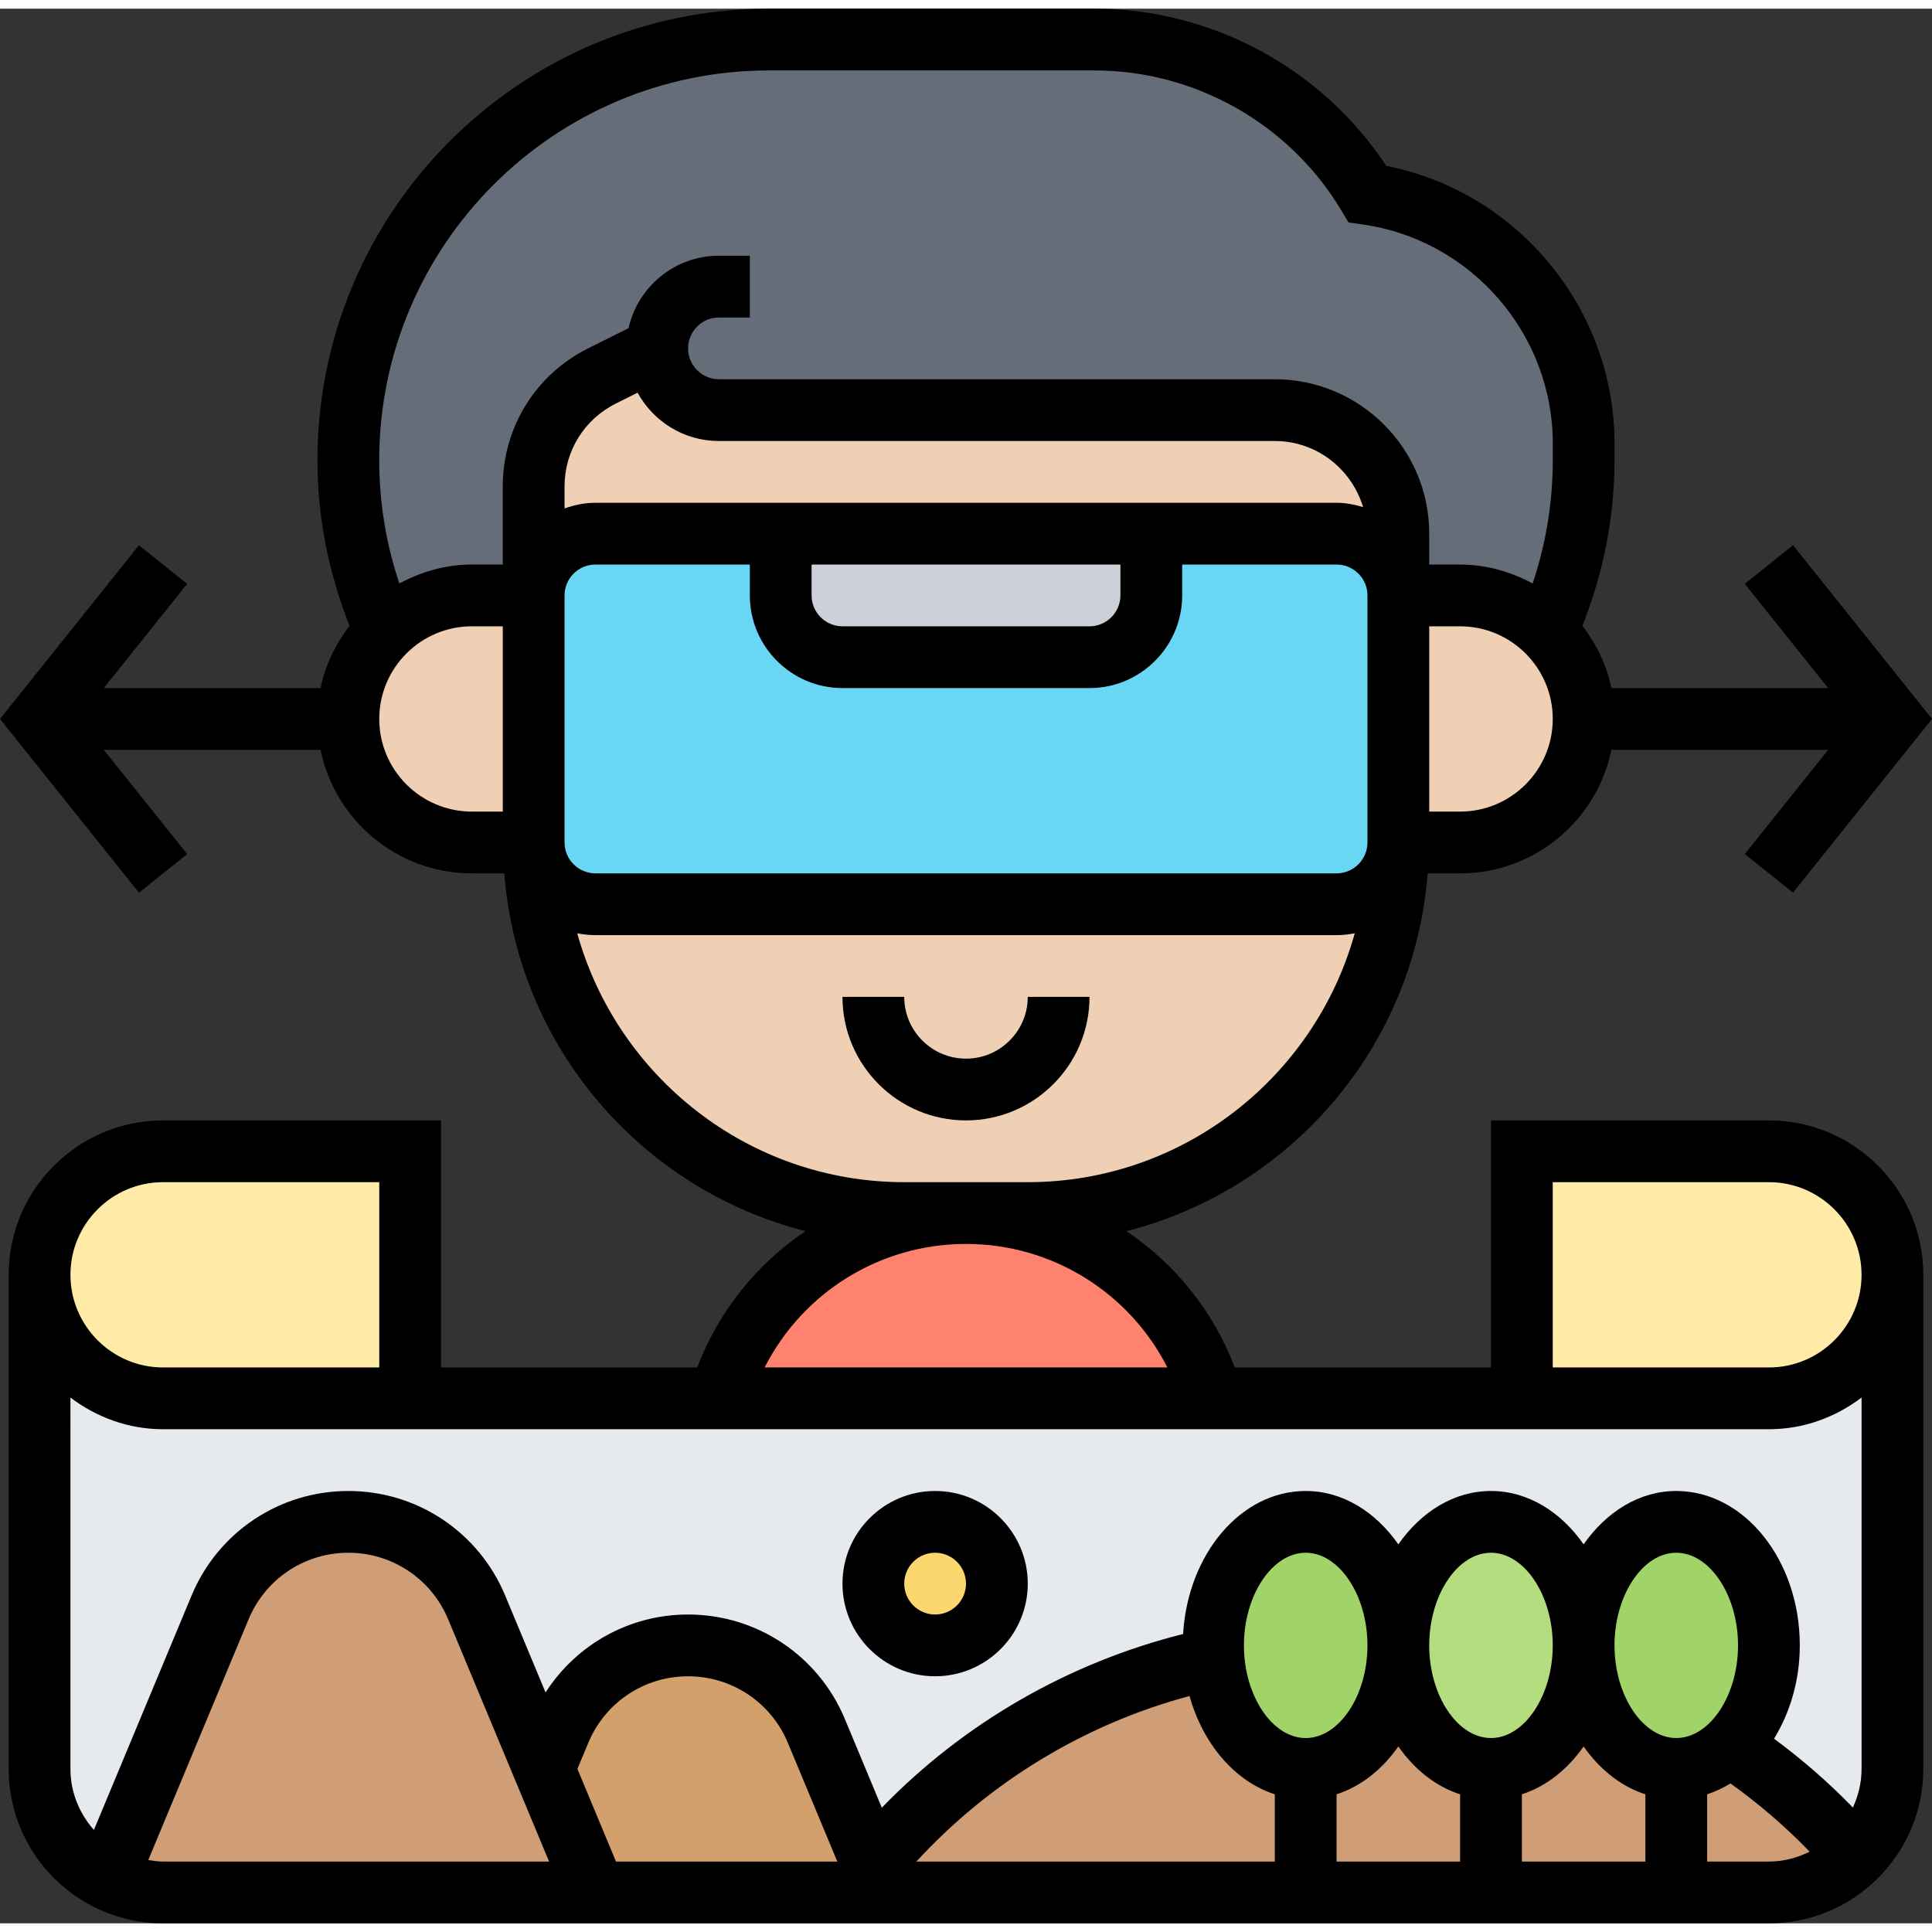 <svg xmlns="http://www.w3.org/2000/svg" id="Layer_5" height="512" viewBox="0 0 62.562 62" width="512"><rect x="0" y="0" width="62.562" height="62" fill="#333333" stroke="none"/><g><g><g><path d="m21.281 11-1.79.89c-1.35.68-2.21 2.07-2.21 3.58v3.53h-2c-1.1 0-2.09.45-2.82 1.16-.77-1.72-1.18-3.61-1.18-5.54 0-7.52 6.1-13.62 13.62-13.62h10.55c1.81 0 3.55.48 5.07 1.34 1.53.86 2.83 2.11 3.76 3.66 4.02.57 7 4.01 7 8.07v.55c0 1.93-.41 3.81-1.18 5.54-.73-.71-1.72-1.16-2.82-1.16h-2v-2c0-2.21-1.79-4-4-4h-18c-.55 0-1.05-.22-1.41-.59-.37-.36-.59-.86-.59-1.41z" fill="#656d78"></path></g><g><path d="m39.181 44.69.1.31h-16l.1-.31c1.14-3.4 4.32-5.69 7.9-5.69 1.79 0 3.48.57 4.86 1.57 1.39 1 2.47 2.42 3.04 4.12z" fill="#ff826e"></path></g><g><path d="m60.111 38.17c.72.73 1.17 1.73 1.17 2.83 0 2.21-1.79 4-4 4h-8v-8h8c1.1 0 2.1.45 2.83 1.17z" fill="#ffeaa7"></path></g><g><path d="m13.281 37v8h-8c-1.1 0-2.1-.45-2.83-1.17-.72-.73-1.17-1.73-1.17-2.83 0-2.21 1.79-4 4-4z" fill="#ffeaa7"></path></g><g><path d="m7.131 51.77-3.66 8.78v.01c-1.3-.65-2.19-2-2.19-3.56v-16c0 1.1.45 2.1 1.17 2.83.73.72 1.73 1.17 2.83 1.17h8 10 16 10 8c2.21 0 4-1.79 4-4v16c0 1.11-.45 2.11-1.18 2.84-1.19-1.39-2.56-2.6-4.06-3.6.75-.73 1.24-1.91 1.24-3.24 0-2.21-1.34-4-3-4s-3 1.79-3 4c0-2.21-1.34-4-3-4s-3 1.79-3 4c0-2.21-1.34-4-3-4s-3 1.79-3 4c0 .14.01.27.02.41-4.36.91-8.25 3.28-11.06 6.69l-1.81-4.33c-.69-1.68-2.33-2.77-4.15-2.77s-3.46 1.09-4.15 2.77l-.52 1.23-2.18-5.23c-.69-1.68-2.33-2.77-4.15-2.77s-3.46 1.09-4.15 2.77z" fill="#e6e9ed"></path></g><g><path d="m3.471 60.55 3.66-8.78c.69-1.68 2.33-2.77 4.15-2.77s3.46 1.09 4.15 2.77l2.18 5.23 1.67 4h-14c-.65 0-1.26-.16-1.81-.44z" fill="#cf9e76"></path></g><g><path d="m28.241 60.1.37.9h-9.33l-1.67-4 .52-1.23c.69-1.68 2.33-2.77 4.15-2.77s3.46 1.09 4.15 2.77z" fill="#d3a06c"></path></g><g><path d="m51.281 53c0 2.21 1.34 4 3 4v4h-6v-4c1.66 0 3-1.79 3-4z" fill="#cf9e76"></path></g><g><path d="m56.041 56.24c1.5 1 2.87 2.21 4.06 3.6-.73.71-1.72 1.16-2.82 1.16h-3v-4c.66 0 1.27-.28 1.76-.76z" fill="#cf9e76"></path></g><g><path d="m45.281 53c0 2.21 1.34 4 3 4v4h-6v-4c1.66 0 3-1.79 3-4z" fill="#cf9e76"></path></g><g><path d="m28.241 60.1c2.81-3.41 6.7-5.78 11.06-6.69.15 2.02 1.42 3.59 2.98 3.59v4h-13.67z" fill="#cf9e76"></path></g><g><ellipse cx="48.281" cy="53" fill="#b4dd7f" rx="3" ry="4"></ellipse></g><g><path d="m54.281 49c1.66 0 3 1.79 3 4 0 1.33-.49 2.51-1.24 3.24-.49.48-1.1.76-1.76.76-1.66 0-3-1.79-3-4s1.34-4 3-4z" fill="#a0d468"></path></g><g><path d="m45.281 53c0 2.21-1.34 4-3 4-1.56 0-2.83-1.57-2.98-3.59-.01-.14-.02-.27-.02-.41 0-2.21 1.34-4 3-4s3 1.79 3 4z" fill="#a0d468"></path></g><g><circle cx="30.281" cy="51" fill="#fcd770" r="2"></circle></g><g><path d="m50.101 20.17c.73.72 1.18 1.72 1.18 2.83 0 1.1-.45 2.1-1.17 2.83-.73.72-1.73 1.17-2.83 1.17h-2v-8h2c1.1 0 2.09.45 2.82 1.16z" fill="#f0d0b4"></path></g><g><path d="m19.281 29h24c1.03 0 1.89-.79 1.99-1.8-.1 6.54-5.43 11.8-11.99 11.8h-2-2c-6.56 0-11.89-5.26-11.99-11.8.1 1.01.96 1.8 1.99 1.8z" fill="#f0d0b4"></path></g><g><path d="m19.281 17c-1.1 0-2 .9-2 2v-3.53c0-1.51.86-2.9 2.21-3.58l1.79-.89c0 .55.22 1.05.59 1.41.36.37.86.59 1.41.59h18c2.21 0 4 1.79 4 4v2c0-1.1-.9-2-2-2h-6-12z" fill="#f0d0b4"></path></g><g><path d="m17.281 19v8h-2c-2.21 0-4-1.79-4-4 0-1.1.45-2.1 1.17-2.83l.01-.01c.73-.71 1.72-1.16 2.82-1.16z" fill="#f0d0b4"></path></g><g><path d="m43.281 17h-24c-1.1 0-2 .9-2 2v8c0 .07 0 .14.01.2.1 1.01.96 1.8 1.99 1.8h24c1.03 0 1.89-.79 1.99-1.8.01-.06.01-.13.01-.2v-8c0-1.1-.9-2-2-2z" fill="#69d6f4"></path></g><g><path d="m37.281 17v2c0 1.1-.9 2-2 2h-8c-1.1 0-2-.9-2-2v-2z" fill="#ccd1d9"></path></g></g><g><path d="m35.281 32h-2c0 1.103-.897 2-2 2s-2-.897-2-2h-2c0 2.206 1.794 4 4 4s4-1.794 4-4z"></path><path d="m57.281 36h-9v8h-8.296c-.702-1.84-1.943-3.362-3.509-4.414 5.312-1.35 9.323-5.969 9.754-11.586h1.051c2.414 0 4.434-1.721 4.899-4h7.02l-2.7 3.375 1.562 1.249 4.5-5.625-4.5-5.625-1.562 1.251 2.7 3.375h-7.02c-.153-.751-.489-1.429-.938-2.017.677-1.713 1.039-3.511 1.039-5.362v-.549c0-4.367-3.146-8.147-7.392-8.982-2.076-3.152-5.65-5.09-9.439-5.09h-10.549c-8.062 0-14.621 6.559-14.621 14.621 0 1.852.362 3.649 1.039 5.362-.449.588-.785 1.266-.938 2.017h-7.02l2.7-3.375-1.561-1.25-4.5 5.625 4.5 5.625 1.562-1.249-2.701-3.376h7.02c.465 2.279 2.484 4 4.899 4h1.051c.431 5.618 4.442 10.236 9.754 11.586-1.565 1.052-2.806 2.574-3.508 4.414h-8.296v-8h-9c-2.757 0-5 2.243-5 5v16c0 2.757 2.243 5 5 5h52c2.757 0 5-2.243 5-5v-16c0-2.757-2.243-5-5-5zm-14-8h-24c-.551 0-1-.449-1-1v-8c0-.551.449-1 1-1h5v1c0 1.654 1.346 3 3 3h8c1.654 0 3-1.346 3-3v-1h5c.551 0 1 .449 1 1v8c0 .551-.449 1-1 1zm-17-10h10v1c0 .551-.449 1-1 1h-8c-.551 0-1-.449-1-1zm-7-2c-.352 0-.686.072-1 .184v-.712c0-1.144.635-2.172 1.658-2.683l.708-.354c.509.932 1.499 1.565 2.634 1.565h18c1.354 0 2.487.907 2.859 2.141-.274-.083-.559-.141-.859-.141zm28 10h-1v-6h1c1.654 0 3 1.346 3 3s-1.346 3-3 3zm-22.38-24h10.549c3.248 0 6.303 1.73 7.974 4.515l.245.408.471.067c3.501.5 6.142 3.544 6.142 7.082v.549c0 1.37-.222 2.707-.652 3.992-.705-.378-1.496-.613-2.349-.613h-1v-1c0-2.757-2.243-5-5-5h-18c-.551 0-1-.449-1-1s.449-1 1-1h1v-2h-1c-1.43 0-2.629 1.005-2.928 2.346l-1.309.654c-1.705.852-2.764 2.566-2.764 4.472v2.528h-1c-.853 0-1.644.235-2.348.613-.43-1.285-.652-2.622-.652-3.992.001-6.959 5.662-12.621 12.621-12.621zm-12.62 21c0-1.654 1.346-3 3-3h1v6h-1c-1.655 0-3-1.346-3-3zm17 15c-5.046 0-9.298-3.419-10.589-8.06.191.038.387.06.589.06h24c.202 0 .398-.021.589-.06-1.291 4.641-5.543 8.06-10.589 8.06zm2 2c2.787 0 5.286 1.571 6.521 4h-13.042c1.235-2.429 3.733-4 6.521-4zm-26-2h7v6h-7c-1.654 0-3-1.346-3-3s1.345-3 3-3zm-3 6.974c.838.635 1.87 1.026 3 1.026h52c1.13 0 2.162-.391 3-1.026v12.026c0 .447-.105.868-.281 1.25-.787-.813-1.642-1.555-2.553-2.229.516-.842.834-1.881.834-3.021 0-2.757-1.794-5-4-5-1.2 0-2.266.678-3 1.728-.734-1.05-1.8-1.728-3-1.728s-2.266.678-3 1.728c-.734-1.05-1.8-1.728-3-1.728-2.104 0-3.816 2.049-3.97 4.631-3.704.93-7.1 2.881-9.756 5.625l-1.196-2.871c-.858-2.056-2.851-3.385-5.078-3.385-1.896 0-3.615.969-4.615 2.524l-1.308-3.139c-.857-2.056-2.85-3.385-5.077-3.385s-4.221 1.329-5.077 3.385l-3.163 7.591c-.467-.529-.76-1.216-.76-1.976zm16.417 12.026.353-.846c.544-1.308 1.812-2.154 3.23-2.154s2.686.846 3.231 2.154l1.602 3.846h-7.167zm19.822-2.361c.437 1.561 1.468 2.763 2.761 3.183v2.178h-11.608c2.378-2.587 5.458-4.454 8.847-5.361zm3.761 1.361c-1.084 0-2-1.374-2-3s.916-3 2-3 2 1.374 2 3-.916 3-2 3zm1 1.822c.79-.257 1.479-.804 2-1.55.521.746 1.21 1.294 2 1.55v2.178h-4zm5-1.822c-1.084 0-2-1.374-2-3s.916-3 2-3 2 1.374 2 3-.916 3-2 3zm1 1.822c.79-.257 1.479-.804 2-1.55.521.746 1.21 1.294 2 1.55v2.178h-4zm5-1.822c-1.084 0-2-1.374-2-3s.916-3 2-3 2 1.374 2 3-.916 3-2 3zm-49.48 3.951 3.249-7.797c.545-1.308 1.813-2.154 3.231-2.154s2.686.846 3.231 2.154l3.269 7.846h-12.5c-.165 0-.323-.023-.48-.049zm50.48.049v-2.178c.264-.086.515-.204.755-.352.92.659 1.78 1.396 2.564 2.21-.4.199-.844.32-1.319.32zm2-16h-7v-6h7c1.654 0 3 1.346 3 3s-1.346 3-3 3z"></path><path d="m30.281 54c1.654 0 3-1.346 3-3s-1.346-3-3-3-3 1.346-3 3 1.345 3 3 3zm0-4c.551 0 1 .448 1 1s-.449 1-1 1-1-.448-1-1 .448-1 1-1z"></path></g></g></svg>